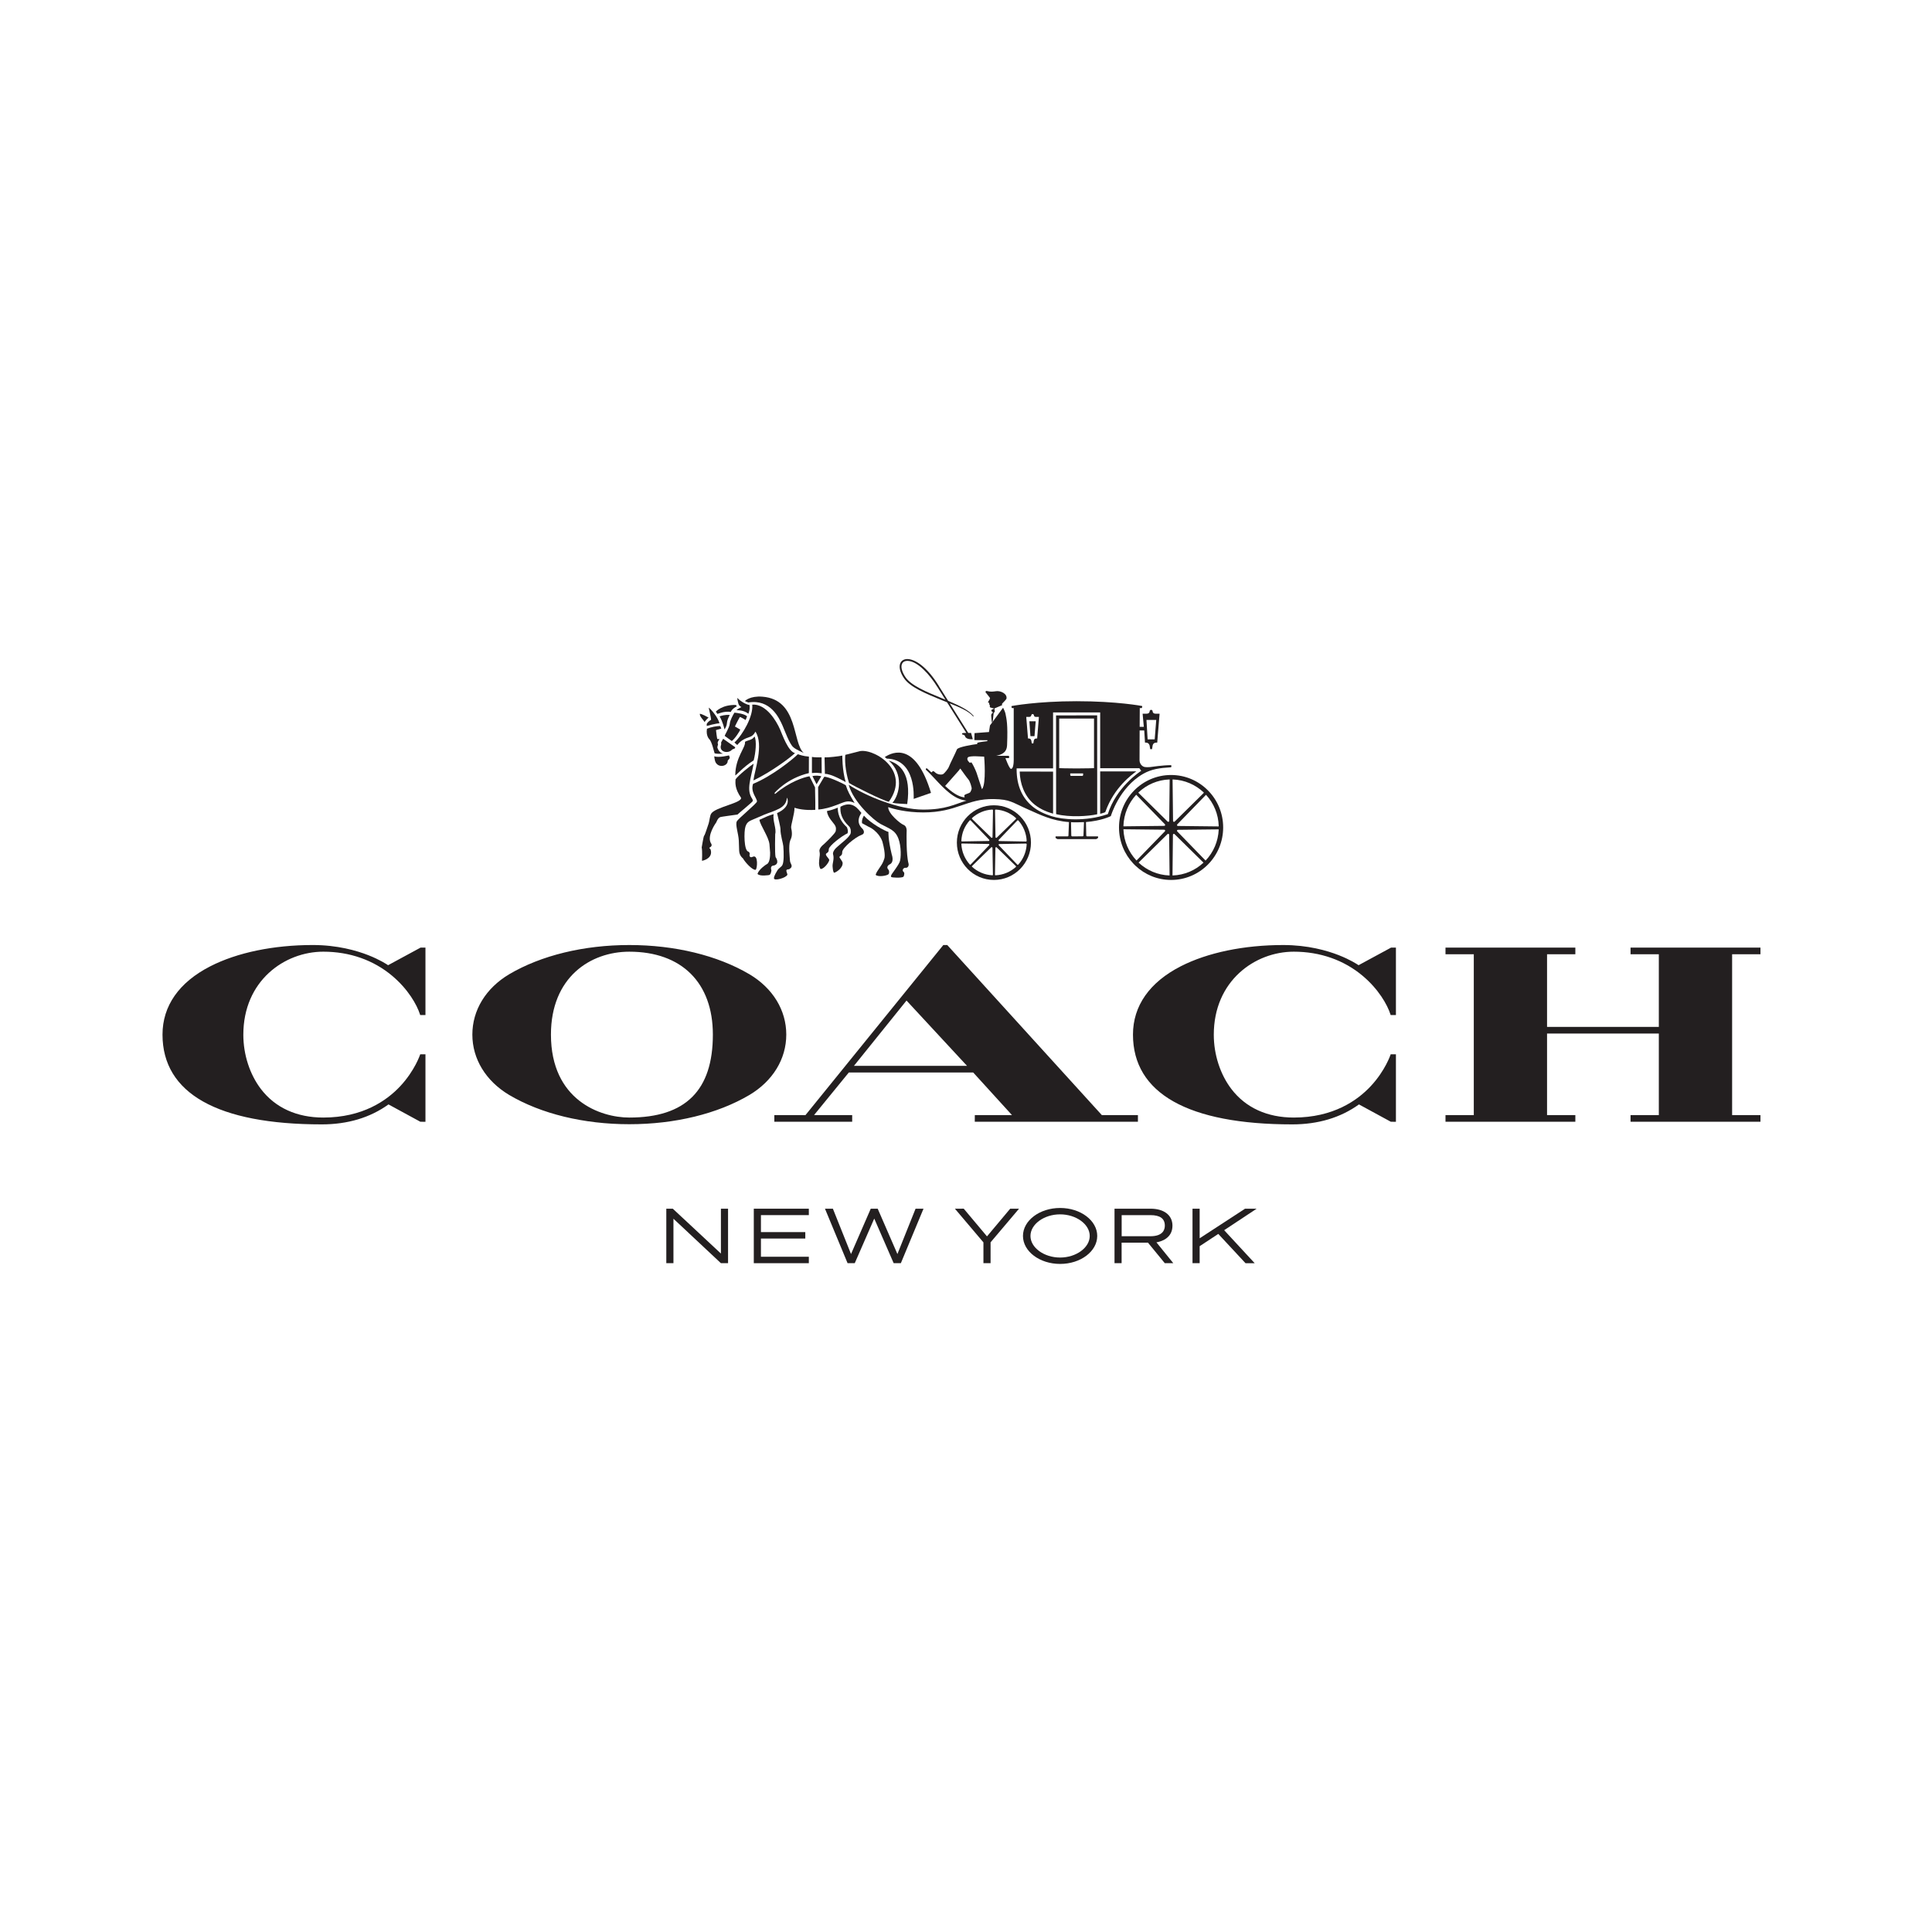 <?xml version="1.0" encoding="UTF-8"?>
<svg width="214px" height="214px" viewBox="0 0 214 214" version="1.1" xmlns="http://www.w3.org/2000/svg" xmlns:xlink="http://www.w3.org/1999/xlink">
    <title>Coach_BrandLogo</title>
    <g id="Coach_BrandLogo" stroke="none" stroke-width="1" fill="none" fill-rule="evenodd">
        <g id="Group"></g>
        <g id="Group-99" transform="translate(18, 73)" fill="#231F20">
            <path d="M51.707,50.787 C48.482,50.787 43.026,48.851 43.026,41.597 C43.026,35.254 47.385,32.415 51.707,32.415 C57.502,32.415 60.961,35.848 60.961,41.597 C60.961,47.781 57.933,50.787 51.707,50.787 M65.014,34.915 C61.472,32.827 56.747,31.677 51.707,31.677 C46.664,31.677 41.937,32.827 38.399,34.915 C35.807,36.461 34.321,38.896 34.321,41.597 C34.321,44.296 35.807,46.733 38.399,48.284 C41.933,50.375 46.659,51.525 51.707,51.525 C56.752,51.525 61.477,50.375 65.014,48.284 C67.606,46.736 69.093,44.299 69.093,41.597 C69.093,38.893 67.606,36.458 65.014,34.915" id="Fill-1"></path>
            <polygon id="Fill-3" points="177 32.7 177 31.961 162.609 31.961 162.609 32.7 165.742 32.7 165.742 40.746 153.361 40.746 153.361 32.698 156.495 32.7 156.495 32.022 156.493 31.961 142.112 31.961 142.112 32.7 145.246 32.7 145.246 50.516 142.112 50.516 142.112 51.254 156.495 51.254 156.495 50.516 153.361 50.516 153.361 41.484 165.742 41.484 165.742 50.516 162.609 50.516 162.609 51.254 176.939 51.254 177 51.25 177 50.516 173.86 50.516 173.86 32.7"></polygon>
            <path d="M89.112,45.059 L76.588,45.06 L82.411,37.827 L89.112,45.059 Z M86.941,31.696 L86.923,31.676 L86.488,31.676 L71.218,50.518 L67.77,50.516 L67.77,51.254 L76.393,51.254 L76.393,50.516 L72.169,50.512 L76.018,45.798 L89.796,45.794 L94.094,50.516 L89.977,50.516 L89.972,51.254 L108.043,51.254 L108.043,50.516 L104.044,50.513 L86.941,31.696 Z" id="Fill-5"></path>
            <path d="M28.545,43.783 L28.531,43.825 C28.525,43.842 27.944,45.587 26.338,47.308 C24.857,48.896 22.176,50.787 17.811,50.787 C14.868,50.787 12.479,49.694 10.902,47.627 C9.663,46.004 8.953,43.812 8.953,41.611 C8.953,35.637 13.516,32.414 17.811,32.414 C20.723,32.414 23.362,33.339 25.443,35.089 C27.185,36.551 28.179,38.272 28.531,39.392 L28.544,39.435 L29.126,39.435 L29.126,31.961 L28.589,31.961 L24.988,33.911 C24.828,33.802 24.063,33.299 22.8,32.803 C21.491,32.289 19.361,31.676 16.65,31.676 C12.298,31.676 8.266,32.512 5.297,34.031 C1.831,35.802 0,38.419 0,41.597 C0,48.104 6.101,51.543 17.647,51.543 C20.511,51.543 22.995,50.799 25.032,49.332 L28.559,51.251 L29.126,51.258 L29.126,43.781 L28.545,43.783 Z" id="Fill-7"></path>
            <path d="M125.306,32.414 C128.218,32.414 130.857,33.34 132.938,35.089 C134.678,36.551 135.674,38.272 136.025,39.392 L136.039,39.435 L136.621,39.435 L136.621,31.962 L136.084,31.962 L132.484,33.911 C132.324,33.802 131.558,33.299 130.296,32.803 C128.986,32.289 126.856,31.677 124.145,31.677 C119.792,31.677 115.761,32.512 112.791,34.03 C109.326,35.802 107.495,38.42 107.495,41.597 C107.495,48.104 113.597,51.543 125.142,51.543 C128.007,51.543 130.492,50.799 132.527,49.332 L136.054,51.251 L136.621,51.258 L136.621,43.783 L136.04,43.783 L136.025,43.825 C136.019,43.842 135.44,45.587 133.833,47.308 C132.354,48.896 129.671,50.787 125.306,50.787 C122.364,50.787 119.974,49.694 118.397,47.627 C117.158,46.004 116.447,43.811 116.447,41.611 C116.447,35.637 121.011,32.414 125.306,32.414" id="Fill-9"></path>
            <polygon id="Fill-11" points="121.195 60.882 119.91 60.883 114.882 64.16 114.882 60.882 114.089 60.882 114.089 66.919 114.882 66.919 114.882 65.034 116.945 63.676 119.962 66.921 120.978 66.921 117.596 63.264"></polygon>
            <path d="M111.024,62.763 C111.024,63.2 110.817,63.933 109.425,63.933 L106.242,63.933 L106.242,61.595 L109.425,61.595 C110.501,61.595 111.024,61.976 111.024,62.763 M111.869,62.763 C111.869,61.603 110.937,60.882 109.436,60.882 L105.451,60.882 L105.451,66.919 L106.236,66.919 L106.236,64.642 L109.153,64.642 L111.02,66.919 L111.963,66.919 L110.093,64.61 C110.599,64.526 111.869,64.171 111.869,62.763" id="Fill-13"></path>
            <polygon id="Fill-15" points="61.853 65.85 56.523 60.882 55.804 60.882 55.804 66.919 56.595 66.919 56.595 61.992 61.854 66.919 62.644 66.919 62.644 60.882 61.853 60.882"></polygon>
            <polygon id="Fill-17" points="65.495 66.919 71.591 66.919 71.591 66.205 66.286 66.205 66.286 64.188 71.199 64.188 71.199 63.475 66.286 63.475 66.286 61.594 71.591 61.594 71.591 60.883 65.495 60.883"></polygon>
            <polygon id="Fill-19" points="91.325 63.949 88.749 60.88 87.773 60.885 90.931 64.614 90.931 66.919 91.722 66.919 91.722 64.607 94.872 60.885 93.895 60.883"></polygon>
            <path d="M99.424,66.293 C97.644,66.293 96.141,65.198 96.141,63.901 C96.141,62.604 97.644,61.509 99.424,61.509 C101.202,61.51 102.705,62.605 102.705,63.9 C102.705,65.197 101.202,66.293 99.424,66.293 M99.424,60.802 C97.156,60.802 95.31,62.192 95.31,63.901 C95.31,65.609 97.156,67 99.424,67 C101.692,67 103.536,65.609 103.536,63.9 C103.536,62.192 101.692,60.802 99.424,60.802" id="Fill-21"></path>
            <polygon id="Fill-23" points="81.403 65.905 79.22 60.883 78.45 60.883 76.264 65.905 74.256 60.883 73.379 60.883 75.883 66.919 76.677 66.919 78.836 61.976 80.989 66.919 81.784 66.919 84.293 60.883 83.414 60.883"></polygon>
            <path d="M110.312,11.885 L110.305,12.121 C110.32,12.111 110.35,12.056 110.35,12.004 C110.35,11.948 110.325,11.896 110.312,11.885" id="Fill-25"></path>
            <path d="M72.446,13.872 L72.973,12.989 C72.821,12.93 72.337,12.873 71.99,12.969 L72.446,13.872" id="Fill-27"></path>
            <path d="M75.673,13.626 C75.273,12.266 75.302,10.72 75.302,10.692 C74.902,10.779 73.752,10.912 73.334,10.893 L73.372,12.719 C74.087,12.7 75.535,13.558 75.673,13.626" id="Fill-29"></path>
            <path d="M73.017,12.656 L73.003,10.889 C72.695,10.891 72.249,10.901 71.936,10.841 L71.934,12.628 C71.934,12.628 72.312,12.596 72.45,12.6 C72.581,12.604 73.017,12.656 73.017,12.656" id="Fill-31"></path>
            <path d="M80.452,15.809 C83.024,12.226 78.547,9.75 77.115,10.236 C76.91,10.304 75.633,10.597 75.631,10.611 C75.577,11.097 75.594,12.318 76.045,13.727 C76.507,14.033 79.805,15.691 80.452,15.809" id="Fill-33"></path>
            <path d="M77.418,17.048 C77.061,16.666 76.464,15.618 75.093,16.359 C75.052,17.017 75.195,17.726 76.044,18.531 C76.228,18.705 76.259,18.988 76.235,19.245 C76.19,19.69 75.084,20.469 74.779,20.77 C74.179,21.262 74.271,21.606 74.271,21.606 C74.437,22.147 74.186,22.614 74.223,22.994 C74.243,23.187 74.254,23.414 74.33,23.595 C74.35,23.645 74.385,23.675 74.423,23.664 C74.676,23.589 75.36,23.143 75.336,22.58 C75.33,22.416 74.967,21.982 74.98,21.943 C75.022,21.79 75.102,21.873 75.236,21.668 C75.293,21.581 75.287,21.409 75.293,21.35 C75.345,20.885 76.732,19.729 77.416,19.483 C77.951,19.292 77.552,18.818 77.552,18.818 C76.722,18.064 77.275,17.243 77.418,17.048" id="Fill-35"></path>
            <path d="M71.663,12.986 C71.036,13.087 69.457,13.59 67.864,14.935 C67.843,14.955 67.8,14.897 67.8,14.897 C67.8,14.897 67.796,14.841 67.81,14.818 C67.825,14.795 69.162,13.207 71.593,12.634 L71.599,10.805 C70.993,10.768 70.525,10.588 70.377,10.541 C69.797,11.123 67.49,12.984 65.414,13.825 C65.102,14.733 65.883,15.456 65.846,15.779 C65.823,16.011 63.775,17.66 63.614,17.981 C63.426,18.35 63.79,19.301 63.835,20.106 C63.835,20.151 63.874,21.238 63.874,21.238 C63.896,21.806 64.295,22.081 64.295,22.081 C64.52,22.491 65.293,23.349 65.667,23.347 C65.667,23.347 65.691,23.345 65.699,23.34 C65.887,23.237 66.002,21.648 65.411,21.89 L65.41,21.89 L65.407,21.89 C65.08,22.07 64.97,21.82 65.042,21.617 C65.076,21.518 64.974,21.348 64.884,21.327 C64.399,21.221 64.391,19.087 64.571,18.558 C64.785,17.929 65.061,17.944 65.957,17.538 C67.146,16.999 67.285,17.035 67.894,16.766 C68.318,16.568 69.045,16.311 69.154,15.442 C69.155,15.409 69.151,15.391 69.154,15.375 C69.156,15.359 69.2,15.413 69.2,15.413 C69.2,15.413 69.643,16.365 68.071,17.064 C68.166,17.5 68.451,18.551 68.449,18.848 C68.445,19.514 68.739,20.389 68.765,20.728 C68.821,21.459 68.848,22.522 68.649,22.842 C68.507,23.07 68.264,23.145 68.1,23.424 C68.022,23.552 67.754,23.979 67.727,24.259 C67.688,24.649 69.12,24.222 69.213,23.888 C69.237,23.808 69.048,23.487 69.118,23.374 C69.183,23.267 69.35,23.322 69.45,23.257 C69.941,22.939 69.524,22.68 69.505,22.356 C69.483,21.979 69.32,20.678 69.525,20.107 C69.596,19.906 69.843,19.609 69.635,18.704 C69.575,18.44 70.033,17.077 70.001,16.473 C70.36,16.586 71.117,16.777 72.306,16.703 C72.306,16.164 72.319,15.809 72.278,14.215 L71.663,12.986 Z" id="Fill-37"></path>
            <path d="M75.821,15.774 C76.079,15.751 76.34,15.778 76.661,15.946 C76.164,15.126 75.891,14.638 75.691,13.989 C75.367,13.758 73.639,12.974 73.294,13.047 L72.62,14.185 C72.625,15.778 72.637,16.134 72.638,16.666 C74.078,16.567 75.274,15.824 75.821,15.774" id="Fill-39"></path>
            <path d="M80.855,15.925 C81.372,16.02 81.836,16.02 82.488,16.063 C82.973,12.664 81.669,11.612 80.444,11.248 C82.105,12.686 81.674,14.981 80.855,15.925" id="Fill-41"></path>
            <path d="M62.522,7.062 C62.537,6.811 62.677,6.493 62.831,6.197 C62.387,6.134 61.843,6.294 61.703,6.352 C61.833,6.556 62.044,6.968 62.258,7.799 L62.259,7.797 C62.408,7.527 62.499,7.378 62.522,7.062" id="Fill-43"></path>
            <path d="M61.469,9.839 C61.426,9.702 61.572,9.451 61.522,9.394 C61.413,9.274 61.637,8.93 61.701,8.861 C61.641,8.867 61.481,8.863 61.461,8.861 C61.415,8.856 61.308,7.868 61.308,7.868 C61.308,7.868 61.893,7.7 61.898,7.702 C61.902,7.704 61.829,7.551 61.781,7.426 C61.414,7.403 60.747,7.536 60.306,7.718 C60.177,8.543 60.576,8.885 60.576,8.885 C60.864,9.189 61.081,10.252 61.156,10.439 C61.357,10.519 61.952,10.499 62.106,10.467 C61.768,10.44 61.54,10.055 61.469,9.839" id="Fill-45"></path>
            <path d="M65.569,8.574 C65.329,8.992 64.874,8.96 64.518,9.169 C64.629,9.782 63.446,10.879 63.444,12.88 C63.444,12.982 64.335,11.943 65.48,11.223 C65.694,10.455 65.843,9.022 65.569,8.574" id="Fill-47"></path>
            <path d="M61.113,10.775 C61.113,10.781 61.156,11.252 61.275,11.459 C61.645,12.107 62.625,11.843 62.605,11.268 C62.604,11.203 62.795,11.094 62.821,10.976 C62.857,10.817 62.775,10.809 62.748,10.67 C62.748,10.67 61.63,10.956 61.113,10.775" id="Fill-49"></path>
            <path d="M60.746,6.744 C60.662,6.771 60.289,7.062 60.281,7.219 C60.287,7.291 60.281,7.297 60.281,7.413 C60.382,7.382 61.304,7.126 61.691,7.119 C61.561,6.527 60.85,5.66 60.527,5.386 C60.445,5.316 60.842,6.712 60.746,6.744" id="Fill-51"></path>
            <path d="M63.608,5.249 C63.578,5.199 63.562,5.161 63.53,5.088 C61.984,5.034 61.291,5.823 61.291,5.823 L61.471,6.08 C61.471,6.08 62.256,5.732 62.949,5.861 C63.033,5.595 63.448,5.291 63.608,5.249" id="Fill-53"></path>
            <path d="M65.375,15.734 C65.389,15.677 65.391,15.588 65.312,15.468 C64.651,14.486 65.15,13.324 65.477,11.59 C65.09,11.835 63.768,12.885 63.472,13.327 C63.454,13.7 63.371,14.337 64.079,15.358 C64.257,15.934 61.202,16.398 60.766,17.137 C60.624,17.378 60.584,17.94 60.494,18.214 C60.34,18.629 60.111,19.443 59.984,19.586 C59.925,19.65 59.724,20.867 59.724,20.867 C59.813,21.265 59.756,22.346 59.756,22.346 C60.084,22.298 60.973,21.976 60.715,21.116 C60.692,21.044 60.612,20.969 60.572,20.942 C60.509,20.854 61.048,20.809 60.715,20.339 C60.323,19.511 61.283,18.169 61.283,18.169 C61.357,18.131 61.458,17.625 61.79,17.503 C61.887,17.469 63.241,17.284 63.689,17.223 C63.929,16.993 65.35,15.842 65.375,15.734" id="Fill-55"></path>
            <path d="M75.77,18.589 C74.683,17.606 74.804,16.473 74.802,16.463 C74.394,16.612 74.125,16.736 73.6,16.836 C73.656,17.546 74.318,18.109 74.498,18.436 C74.617,18.65 74.612,18.817 74.568,19.061 C74.527,19.3 73.59,20.199 73.282,20.486 C72.676,20.956 72.769,21.285 72.769,21.285 C72.849,21.607 72.777,21.927 72.777,21.927 C72.748,22.147 72.722,22.412 72.72,22.611 C72.719,22.798 72.796,23.253 72.921,23.253 C73.3,23.253 73.923,22.395 73.845,22.216 C73.773,22.049 73.432,21.754 73.485,21.607 C73.536,21.465 73.61,21.54 73.745,21.345 C73.803,21.261 73.793,21.097 73.803,21.04 C73.868,20.66 75.247,19.583 75.868,19.308 C75.982,19.127 75.871,18.679 75.77,18.589" id="Fill-57"></path>
            <path d="M66.112,17.811 C66.226,18.435 67.137,19.694 67.229,20.502 C67.249,20.678 67.297,21.269 67.303,21.447 C67.311,21.804 67.267,22.555 66.955,22.709 C66.785,22.792 66.054,23.314 65.904,23.793 C66.136,24.109 67.201,23.924 67.201,23.924 C67.402,23.867 67.446,23.411 67.446,23.411 C67.257,22.886 67.668,22.869 67.725,22.869 L67.73,22.869 C68.441,22.657 67.905,21.931 67.905,21.931 C67.808,21.469 67.866,19.392 67.866,19.392 C68.028,18.769 67.559,17.91 67.694,17.178 C67.125,17.34 66.902,17.448 66.112,17.811" id="Fill-59"></path>
            <path d="M80.001,10.859 C80.089,10.923 80.222,11.028 80.222,11.028 C83.484,11.115 83.204,15.285 83.203,15.491 L85.122,14.824 C83.434,9.227 80.942,10.237 80.001,10.859" id="Fill-61"></path>
            <polygon id="Fill-63" points="65.452 13.576 65.452 13.576 65.443 13.576"></polygon>
            <path d="M65.453,13.577 L65.451,13.576 L65.453,13.577 Z" id="Fill-65"></path>
            <path d="M80.779,21.665 C80.344,19.869 80.416,19.201 80.412,19.152 C80.021,19.043 78.457,18.22 77.714,17.36 C77.712,17.365 77.693,17.343 77.693,17.343 C77.7,17.349 77.416,17.736 77.484,18.182 C77.987,18.474 78.483,18.714 78.483,18.714 C79.498,19.343 79.743,20.237 79.743,20.237 C80.149,21.744 79.945,22.124 79.945,22.124 C79.83,22.512 79.657,22.774 79.657,22.774 C79.51,23.01 79.353,23.231 79.353,23.231 C78.978,23.757 79,23.912 79,23.912 C79.295,24.168 80.25,24.004 80.426,23.826 C80.512,23.737 80.496,23.424 80.432,23.363 C80.06,22.999 80.518,22.761 80.518,22.761 C81.104,22.512 80.779,21.665 80.779,21.665" id="Fill-67"></path>
            <path d="M64.894,6.062 C64.964,5.851 65.051,5.636 65.038,5.291 C65.034,5.193 65.031,5.153 65.01,5.078 C64.834,5.114 64.05,4.736 63.681,4.312 C63.64,4.328 63.752,4.855 63.797,4.968 C63.92,5.267 64.128,5.317 64.128,5.317 C64.128,5.317 63.712,5.513 63.576,5.666 C63.685,5.674 64.379,5.632 64.894,6.062" id="Fill-69"></path>
            <path d="M63.027,9.059 L63.057,9.081 C63.442,8.793 63.963,7.942 63.998,7.817 L63.428,7.485 C63.417,7.477 63.411,7.461 63.417,7.446 C63.702,6.839 63.948,6.426 63.949,6.425 C63.955,6.358 64.59,6.752 64.59,6.752 C64.685,6.527 64.703,6.487 64.752,6.346 C64.441,6.056 63.608,5.962 63.35,5.938 C63.174,6.229 62.867,6.791 62.839,7.149 C62.802,7.604 62.238,8.445 62.28,8.519 L63.027,9.059 Z" id="Fill-71"></path>
            <path d="M62.098,8.829 C62.1,8.862 61.976,9.022 61.893,9.199 C61.834,9.318 61.92,9.358 61.875,9.491 C61.585,10.31 62.663,10.523 63.081,10.04 C63.121,9.992 63.271,9.962 63.34,9.928 C63.48,9.857 63.423,9.759 63.408,9.746 L62.098,8.829 Z" id="Fill-73"></path>
            <path d="M68.693,7.404 C68.891,7.847 69.463,9.469 69.895,9.781 C70.117,10.004 71.024,10.402 71.024,10.402 C71.029,10.407 71.054,10.429 71.028,10.404 C69.746,9.292 70.468,4.481 66.446,4.168 C65.071,4.062 64.515,4.632 64.517,4.658 L64.883,4.813 C67.343,4.406 68.296,6.509 68.693,7.404" id="Fill-75"></path>
            <path d="M68.406,7.799 C67.984,6.829 66.851,4.946 65.324,5.048 C65.451,6.311 64.307,8.35 63.35,9.243 L63.664,9.521 C64.111,8.959 64.525,8.813 65.102,8.606 C65.489,8.467 65.673,8.036 65.673,8.036 C66.643,9.483 65.577,12.356 65.453,13.447 C67.548,12.445 69.706,10.779 70.057,10.419 C69.292,10.236 68.643,8.34 68.406,7.799" id="Fill-77"></path>
            <path d="M60.043,6.99 C60.105,6.851 60.393,6.549 60.488,6.481 C60.283,6.374 59.78,6.09 59.518,6.062 L59.516,6.062 C59.484,6.388 59.937,6.743 60.043,6.99" id="Fill-79"></path>
            <path d="M95.337,14.396 C95.588,15.013 95.946,15.536 96.401,15.951 C96.98,16.48 97.737,16.873 98.644,17.121 L98.644,12.469 C98.209,12.469 95.287,12.461 94.947,12.461 C94.966,13.153 95.096,13.804 95.337,14.396" id="Fill-81"></path>
            <path d="M103.863,12.445 L103.863,17.14 C104.24,17.04 104.041,17.097 104.414,16.964 L104.447,16.906 C105.411,14.176 107.441,12.755 107.863,12.443 C107.738,12.443 104.566,12.445 103.863,12.445" id="Fill-83"></path>
            <path d="M104.712,17.17 L104.679,17.186 C102.217,18.038 99.641,17.775 98.483,17.408 C97.669,17.15 96.96,16.814 96.389,16.348 C95.809,15.877 95.363,15.291 95.065,14.607 C94.759,13.909 94.606,13.104 94.606,12.216 L94.606,12.172 L94.608,12.169 L94.608,12.109 L98.644,12.109 L98.644,5.91 L103.863,5.91 L103.863,12.091 L108.202,12.091 L108.407,12.382 C108.212,12.507 105.632,14.223 104.712,17.17 L104.712,17.17 Z M102.009,19.561 C101.998,19.616 101.944,19.634 101.925,19.637 L100.75,19.642 C100.73,19.637 100.667,19.617 100.664,19.549 C100.663,19.544 100.663,19.54 100.663,19.54 L100.631,18.071 C100.885,18.095 101.776,18.089 102.069,18.064 L102.009,19.561 Z M96.007,6.408 C96.222,6.408 96.236,6.214 96.236,6.214 C96.236,6.214 96.259,6.093 96.376,6.093 C96.497,6.093 96.519,6.214 96.519,6.214 C96.519,6.214 96.523,6.408 96.742,6.408 L97.076,6.408 L96.881,8.8 L96.797,8.8 C96.529,8.8 96.509,9.046 96.509,9.046 L96.46,9.34 L96.288,9.34 L96.238,9.046 C96.238,9.046 96.204,8.8 95.954,8.8 L95.868,8.8 L95.673,6.408 L96.007,6.408 Z M108.989,6.744 L110.072,6.744 L109.9,8.899 L109.119,8.899 L108.989,6.744 Z M90.773,14.42 L90.771,14.418 C90.65,14.096 90.247,12.817 90.17,12.6 C90.066,12.302 89.697,11.503 89.577,11.442 C89.545,11.427 89.438,11.505 89.438,11.505 C89.438,11.505 89.007,11.178 89.196,10.91 C89.373,10.66 90.811,10.819 91.012,10.811 C91.012,10.811 91.272,13.822 90.773,14.42 L90.773,14.42 Z M89.494,14.713 C89.398,14.91 88.778,14.955 88.812,15.144 C88.824,15.216 88.841,15.28 88.846,15.327 C88.121,15.254 87.399,14.716 86.689,14.054 C86.735,14.004 86.829,13.904 86.863,13.863 C87.086,13.6 88.033,12.537 88.187,12.365 C88.235,12.312 88.299,12.225 88.37,12.127 C88.582,12.425 89.103,13.155 89.239,13.306 C89.473,13.561 89.602,14.158 89.627,14.278 C89.653,14.4 89.545,14.609 89.494,14.713 L89.494,14.713 Z M109.364,11.968 C109.147,11.992 108.917,11.978 108.806,11.96 C108.494,11.91 108.218,11.58 108.222,11.191 C108.224,11.099 108.227,8.791 108.233,7.911 L108.743,7.911 L108.826,9.258 L108.939,9.258 C109.273,9.258 109.338,9.583 109.338,9.583 L109.404,9.98 L109.607,9.98 L109.671,9.583 C109.671,9.583 109.71,9.258 110.068,9.258 L110.181,9.258 L110.443,6.052 L109.997,6.052 C109.669,6.052 109.669,5.789 109.669,5.789 C109.669,5.789 109.669,5.628 109.505,5.628 C109.349,5.628 109.341,5.789 109.341,5.789 C109.341,5.789 109.341,6.052 109.013,6.052 L108.563,6.052 L108.696,7.507 L108.237,7.507 C108.238,7.12 108.248,5.461 108.248,5.442 L108.248,5.433 L108.454,5.433 C108.462,5.424 108.49,5.396 108.508,5.336 C108.534,5.254 108.505,5.209 108.496,5.199 C108.496,5.199 105.75,4.67 101.238,4.67 C96.83,4.67 94.053,5.205 94.053,5.205 C94.046,5.215 94.031,5.254 94.043,5.324 C94.054,5.401 94.091,5.426 94.1,5.433 L94.286,5.433 L94.286,10.998 C94.286,11.034 94.316,11.888 94.1,12.111 C94.066,12.147 94.027,12.166 93.985,12.166 C93.799,12.167 93.37,10.976 93.37,10.976 L93.722,10.976 C93.746,10.976 93.783,10.933 93.783,10.849 C93.783,10.777 93.744,10.714 93.725,10.714 L92.355,10.714 C93.416,10.503 93.535,9.978 93.553,9.471 C93.641,7.223 93.5,6.696 93.372,6.04 C93.328,5.815 93.106,5.392 93.106,5.392 L91.656,7.354 L91.544,8.084 L89.944,8.205 L89.923,8.978 L91.375,8.99 L91.355,9.093 C91.355,9.093 90.422,9.203 90.262,9.272 C90.25,9.278 90.244,9.369 90.242,9.413 C89.799,9.473 88.101,9.729 87.993,10.016 C87.867,10.348 87.213,11.634 87.129,11.878 C87.018,12.205 86.606,12.638 86.509,12.714 C86.322,12.861 85.86,12.795 85.635,12.602 C85.557,12.537 85.389,12.358 85.319,12.427 C85.263,12.483 85.208,12.53 85.171,12.557 C85.005,12.399 84.841,12.248 84.678,12.109 C84.678,12.109 84.62,12.071 84.566,12.147 C84.53,12.198 84.552,12.248 84.557,12.258 C84.894,12.559 85.231,12.924 85.591,13.307 C86.585,14.372 87.707,15.573 89.052,15.681 C87.721,16.089 86.779,16.675 84.266,16.676 C81.476,16.68 77.89,15.146 76.01,13.929 C76.526,15.862 78.797,17.865 79.525,18.262 C80.524,18.804 81.149,18.921 81.518,19.902 C81.833,20.738 81.826,22.08 81.644,22.501 C81.51,22.811 81.097,23.367 81.051,23.441 C80.974,23.571 80.605,23.979 80.702,24.125 C80.773,24.232 81.879,24.263 82.066,24.117 C82.128,24.07 82.198,23.744 82.149,23.652 C82.12,23.595 82.046,23.554 82.018,23.495 C81.916,23.279 82.152,23.109 82.274,23.124 C82.619,23.162 82.683,22.827 82.637,22.659 C82.363,21.657 82.421,19.269 82.421,19.269 C82.457,18.878 82.412,18.485 82.054,18.353 C81.751,18.241 80.362,17.12 80.384,16.402 C80.957,16.604 82.363,16.99 84.262,16.99 C88.029,16.99 89.058,15.447 92.092,15.509 C93.909,15.548 94.049,15.855 95.938,16.685 C97.178,17.23 98.492,17.912 100.405,18.059 L100.347,19.566 C100.336,19.621 100.283,19.637 100.266,19.642 L98.94,19.642 C98.94,19.642 98.912,19.685 98.912,19.735 C98.912,19.778 98.944,19.831 98.944,19.831 C98.944,19.831 99.104,19.947 99.156,19.947 L103.4,19.947 C103.452,19.947 103.609,19.831 103.609,19.831 C103.609,19.831 103.638,19.778 103.638,19.735 C103.638,19.685 103.61,19.642 103.61,19.642 L102.409,19.642 C102.389,19.637 102.325,19.618 102.321,19.549 L102.321,19.545 L102.288,18.054 C104.008,17.912 104.959,17.438 105.042,17.396 C105.042,17.396 105.963,14.233 108.63,12.712 C109.534,12.195 110.435,12.065 111.704,11.988 C111.704,11.988 111.75,11.97 111.75,11.869 C111.75,11.783 111.71,11.752 111.71,11.752 C110.807,11.752 109.569,11.946 109.364,11.968 L109.364,11.968 Z" id="Fill-85"></path>
            <path d="M103.18,12.084 C103.18,12.084 102.375,12.117 101.224,12.117 C100.135,12.117 99.322,12.084 99.322,12.084 L99.322,6.591 L103.18,6.591 L103.18,12.084 Z M101.974,12.808 C101.974,12.942 101.891,12.942 101.891,12.942 L100.605,12.942 C100.605,12.942 100.545,12.908 100.545,12.808 L100.545,12.67 L101.974,12.67 L101.974,12.808 Z M98.974,6.243 L98.982,17.178 C100.533,17.553 102.555,17.412 103.533,17.192 C103.533,14.9 103.529,6.237 103.529,6.237 L98.974,6.243 Z" id="Fill-87"></path>
            <polygon id="Fill-89" points="96.588 8.541 96.719 6.894 96.02 6.894 96.138 8.541"></polygon>
            <path d="M115.562,22.298 C115.551,22.307 115.54,22.311 115.528,22.314 L112.413,19.106 L112.397,19.089 L112.398,19.088 C112.38,19.071 112.372,19.049 112.372,19.028 L112.372,19.02 C112.372,18.963 112.417,18.918 112.472,18.916 L112.472,18.915 L116.989,18.865 C116.989,18.865 116.992,18.874 116.993,18.878 C116.938,20.199 116.405,21.395 115.562,22.298 M111.897,23.972 C111.89,23.972 111.881,23.969 111.873,23.964 L111.921,19.459 L111.924,19.459 C111.924,19.448 111.927,19.437 111.931,19.428 L111.931,19.425 C111.936,19.417 111.939,19.41 111.945,19.404 L111.95,19.399 C111.953,19.396 111.956,19.393 111.956,19.393 C111.963,19.387 111.966,19.385 111.969,19.383 C111.975,19.379 111.983,19.374 111.99,19.371 L111.992,19.369 L112.001,19.369 C112.008,19.366 112.016,19.363 112.025,19.363 C112.035,19.363 112.043,19.366 112.052,19.369 L112.059,19.371 C112.069,19.374 112.077,19.38 112.085,19.385 C112.089,19.388 112.092,19.388 112.097,19.391 L112.098,19.39 L112.11,19.404 L115.305,22.55 C115.301,22.554 115.299,22.559 115.299,22.559 C114.395,23.402 113.207,23.927 111.897,23.972 M108.134,22.563 C108.129,22.557 108.126,22.55 108.121,22.542 L111.306,19.404 L111.327,19.383 L111.329,19.384 C111.332,19.38 111.337,19.377 111.342,19.374 L111.352,19.366 C111.358,19.365 111.364,19.363 111.37,19.362 C111.374,19.361 111.378,19.36 111.381,19.359 C111.387,19.359 111.392,19.357 111.396,19.357 C111.452,19.357 111.498,19.403 111.5,19.459 L111.5,19.462 L111.55,23.966 C111.541,23.969 111.534,23.97 111.528,23.972 C110.222,23.925 109.035,23.4 108.134,22.563 M107.861,22.288 L107.861,22.288 C107.024,21.387 106.493,20.196 106.439,18.881 L106.439,18.879 C106.439,18.871 106.441,18.862 106.443,18.854 L110.952,18.904 L110.953,18.904 C110.955,18.904 110.957,18.904 110.957,18.904 L110.957,18.904 L110.957,18.906 C111.014,18.909 111.059,18.953 111.059,19.008 C111.059,19.028 111.05,19.045 111.042,19.059 C111.042,19.061 111.04,19.062 111.04,19.062 C111.036,19.07 111.032,19.076 111.029,19.081 L111.029,19.081 L111.019,19.092 L107.897,22.308 C107.884,22.304 107.871,22.298 107.861,22.288 M107.841,15.041 C107.847,15.038 107.852,15.036 107.858,15.033 L111.019,18.288 L111.034,18.306 L111.034,18.308 C111.053,18.324 111.059,18.347 111.059,18.37 L111.059,18.374 L111.059,18.378 C111.059,18.378 111.057,18.389 111.054,18.394 C111.053,18.402 111.053,18.41 111.048,18.417 L111.048,18.419 L111.045,18.425 C111.036,18.436 111.029,18.446 111.019,18.454 L111.016,18.456 C111.008,18.461 111.003,18.466 110.995,18.469 C110.983,18.474 110.972,18.477 110.957,18.477 L110.957,18.479 L106.453,18.53 C106.444,18.517 106.439,18.502 106.439,18.488 L106.437,18.488 C106.479,17.159 107.004,15.953 107.841,15.041 M111.53,13.337 C111.541,13.338 111.55,13.34 111.56,13.345 L111.51,17.937 L111.508,17.937 C111.508,17.959 111.498,17.979 111.483,17.995 L111.48,17.998 C111.47,18.01 111.456,18.018 111.442,18.024 L111.44,18.026 L111.434,18.026 C111.424,18.029 111.415,18.032 111.405,18.032 C111.386,18.032 111.369,18.024 111.352,18.015 C111.352,18.015 111.34,18.009 111.336,18.004 L111.335,18.004 L111.324,17.995 L108.089,14.806 C108.093,14.795 108.096,14.784 108.104,14.775 C109.008,13.922 110.207,13.384 111.53,13.337 M115.328,14.776 L115.327,14.776 L115.328,14.777 C115.338,14.787 115.345,14.801 115.348,14.815 L112.121,17.995 L112.105,18.012 L112.103,18.011 C112.075,18.038 112.033,18.043 111.999,18.026 L111.992,18.026 L111.977,18.012 C111.975,18.01 111.974,18.009 111.974,18.009 C111.969,18.004 111.965,18.002 111.963,17.999 L111.957,17.995 C111.943,17.979 111.934,17.959 111.934,17.937 L111.933,17.937 L111.881,13.344 C111.89,13.34 111.899,13.338 111.91,13.337 C113.229,13.385 114.426,13.923 115.328,14.776 M116.98,18.54 L112.481,18.489 C112.478,18.489 112.477,18.491 112.477,18.491 C112.418,18.491 112.372,18.444 112.372,18.386 C112.372,18.356 112.386,18.328 112.406,18.309 L112.413,18.302 L115.581,15.04 C115.588,15.043 115.594,15.046 115.6,15.052 C116.434,15.964 116.956,17.171 116.993,18.496 C116.993,18.513 116.988,18.527 116.98,18.54 M111.715,12.843 L111.715,12.843 L111.682,12.843 C108.512,12.863 105.948,15.456 105.948,18.654 C105.948,20.212 106.557,21.625 107.546,22.669 C107.617,22.744 107.691,22.818 107.768,22.89 L107.768,22.891 C108.8,23.868 110.188,24.468 111.715,24.468 C114.902,24.468 117.485,21.865 117.485,18.654 C117.485,15.445 114.902,12.843 111.715,12.843" id="Fill-91"></path>
            <path d="M86.26,4.313 C84.624,3.64 82.933,2.943 82.301,2.013 C81.894,1.416 81.751,0.855 81.92,0.513 C82.014,0.322 82.199,0.215 82.451,0.203 C82.467,0.201 82.481,0.201 82.498,0.201 C83.635,0.201 84.998,1.75 85.82,3.078 C85.823,3.082 85.826,3.084 85.829,3.088 L85.83,3.088 L86.721,4.504 C86.569,4.442 86.415,4.378 86.26,4.313 M89.834,6.296 C89.344,5.692 88.355,5.193 87.023,4.631 L86,3.002 C85.998,2.99 85.995,2.979 85.989,2.971 C85.363,1.961 84.708,1.185 84.04,0.664 C83.492,0.237 82.944,0 82.501,0 C82.481,0 82.461,0.002 82.441,0.002 C82.117,0.018 81.868,0.168 81.742,0.424 C81.539,0.839 81.681,1.46 82.136,2.129 C82.802,3.108 84.523,3.817 86.186,4.501 C86.431,4.602 86.679,4.7 86.899,4.788 L89.034,8.185 C88.792,8.189 88.513,8.167 88.563,8.304 C88.613,8.443 88.809,8.304 88.897,8.562 C89.026,8.955 89.753,8.879 89.753,8.879 L89.561,8.181 C89.561,8.181 89.415,8.183 89.253,8.185 L87.196,4.907 C88.388,5.385 89.333,5.795 89.78,6.344 C89.788,6.352 89.799,6.359 89.811,6.359 C89.825,6.359 89.839,6.35 89.843,6.338 C89.846,6.332 89.851,6.316 89.834,6.296" id="Fill-93"></path>
            <path d="M91.953,6.958 L92.066,5.978 L92.188,5.835 L92.143,5.474 L93.004,5.109 C92.968,5.008 92.971,4.962 93.067,4.871 C93.136,4.805 93.468,4.462 93.482,4.396 C93.597,3.833 92.815,3.471 92.281,3.567 C92.111,3.597 91.68,3.643 91.422,3.562 C91.352,3.539 91.225,3.533 91.225,3.533 L91.147,3.652 C91.175,3.69 91.514,4.107 91.632,4.27 C91.76,4.394 91.343,4.788 91.462,4.823 C91.492,4.835 91.568,4.845 91.574,4.859 C91.585,4.873 91.565,4.984 91.562,5.018 C91.562,5.044 91.622,5.04 91.633,5.064 C91.646,5.101 91.623,5.332 91.665,5.352 C91.756,5.391 92.073,5.465 92.073,5.465 C92.081,5.491 92.072,5.513 92.064,5.529 C92.064,5.529 91.698,5.588 91.841,5.781 C91.913,5.879 92.021,5.901 91.979,5.937 C91.939,5.976 91.764,6.048 91.796,6.338 C91.824,6.581 91.826,6.925 91.89,7.046 L91.953,6.958 Z" id="Fill-95"></path>
            <path d="M94.77,22.785 C94.744,22.797 94.712,22.793 94.687,22.774 L92.641,20.639 L92.627,20.625 L92.629,20.624 C92.614,20.611 92.611,20.595 92.609,20.578 C92.609,20.578 92.607,20.574 92.607,20.572 C92.607,20.528 92.643,20.494 92.684,20.491 L95.65,20.439 C95.689,20.445 95.716,20.475 95.722,20.513 C95.686,21.194 95.466,21.828 95.108,22.362 C95.007,22.512 94.893,22.653 94.77,22.785 L94.77,22.785 Z M88.484,20.476 C88.498,20.453 88.52,20.436 88.546,20.433 L91.504,20.483 L91.506,20.483 L91.508,20.483 L91.512,20.483 C91.554,20.486 91.588,20.52 91.588,20.564 C91.588,20.578 91.582,20.591 91.576,20.603 C91.576,20.605 91.574,20.605 91.574,20.605 C91.57,20.61 91.568,20.615 91.564,20.619 L91.565,20.621 L91.558,20.628 L89.505,22.769 C89.487,22.782 89.467,22.788 89.448,22.785 C88.884,22.172 88.526,21.367 88.484,20.476 L88.484,20.476 Z M89.415,17.866 C89.443,17.847 89.481,17.847 89.51,17.869 L91.558,20.004 L91.57,20.018 L91.57,20.019 C91.584,20.033 91.59,20.05 91.588,20.068 L91.59,20.07 L91.588,20.073 C91.588,20.078 91.588,20.083 91.586,20.087 C91.584,20.093 91.584,20.099 91.58,20.104 L91.58,20.106 L91.577,20.11 C91.573,20.119 91.567,20.127 91.558,20.134 C91.555,20.134 91.555,20.134 91.555,20.134 C91.55,20.138 91.547,20.143 91.538,20.146 C91.53,20.15 91.522,20.152 91.512,20.152 L91.512,20.153 L88.546,20.204 C88.519,20.2 88.497,20.182 88.484,20.157 C88.501,19.707 88.598,19.277 88.764,18.882 C88.924,18.507 89.146,18.165 89.415,17.866 L89.415,17.866 Z M92.401,19.789 L92.399,19.788 C92.377,19.811 92.345,19.814 92.319,19.8 L92.312,19.8 L92.303,19.789 L92.299,19.787 C92.295,19.783 92.292,19.782 92.289,19.78 L92.287,19.778 C92.275,19.766 92.269,19.749 92.269,19.731 L92.267,19.731 L92.215,16.743 C92.221,16.704 92.252,16.675 92.289,16.671 C93.152,16.717 93.933,17.067 94.533,17.615 C94.555,17.644 94.555,17.684 94.533,17.714 L92.413,19.777 L92.401,19.789 Z M89.668,17.611 C90.268,17.063 91.053,16.716 91.915,16.671 C91.954,16.675 91.983,16.704 91.989,16.743 L91.938,19.731 L91.938,19.731 C91.938,19.749 91.929,19.766 91.919,19.777 L91.915,19.779 C91.908,19.788 91.898,19.795 91.886,19.799 L91.886,19.8 L91.88,19.8 C91.873,19.802 91.866,19.805 91.857,19.805 C91.844,19.805 91.829,19.799 91.818,19.792 C91.811,19.791 91.807,19.787 91.804,19.783 L91.802,19.784 L91.796,19.777 L89.671,17.708 C89.649,17.68 89.649,17.641 89.668,17.611 L89.668,17.611 Z M89.647,22.988 C89.647,22.968 89.652,22.948 89.665,22.93 L91.78,20.87 L91.798,20.854 L91.798,20.855 C91.802,20.852 91.805,20.849 91.809,20.846 C91.809,20.846 91.814,20.843 91.816,20.841 C91.822,20.84 91.826,20.839 91.826,20.839 C91.832,20.837 91.836,20.836 91.836,20.836 L91.851,20.834 C91.895,20.834 91.929,20.869 91.931,20.913 L91.932,20.913 L91.932,20.914 L91.932,20.915 L91.981,23.9 C91.978,23.922 91.968,23.942 91.949,23.954 C91.063,23.916 90.258,23.557 89.647,22.988 L89.647,22.988 Z M94.538,23.018 C93.925,23.575 93.122,23.923 92.24,23.954 C92.223,23.942 92.211,23.922 92.208,23.9 L92.259,20.913 L92.26,20.913 C92.26,20.904 92.262,20.896 92.265,20.889 L92.267,20.887 C92.269,20.881 92.272,20.875 92.278,20.87 C92.278,20.87 92.28,20.868 92.28,20.865 C92.28,20.865 92.285,20.862 92.287,20.859 C92.287,20.859 92.292,20.856 92.295,20.854 C92.301,20.851 92.306,20.846 92.311,20.844 L92.312,20.843 L92.32,20.843 C92.325,20.841 92.333,20.839 92.339,20.839 C92.347,20.839 92.353,20.841 92.359,20.843 L92.366,20.844 C92.373,20.846 92.381,20.851 92.385,20.856 C92.389,20.858 92.392,20.858 92.395,20.861 L92.395,20.86 L92.406,20.87 L94.528,22.935 C94.546,22.959 94.548,22.991 94.538,23.018 L94.538,23.018 Z M95.722,20.135 C95.72,20.175 95.689,20.206 95.65,20.212 L92.693,20.16 L92.688,20.162 C92.643,20.162 92.607,20.126 92.607,20.081 C92.607,20.056 92.618,20.036 92.635,20.021 L92.641,20.016 L94.693,17.875 C94.722,17.854 94.759,17.853 94.789,17.872 C95.333,18.478 95.678,19.267 95.722,20.135 L95.722,20.135 Z M92.092,16.198 C89.827,16.198 87.989,18.049 87.989,20.332 C87.989,22.617 89.827,24.468 92.092,24.468 C94.358,24.468 96.196,22.617 96.196,20.332 C96.196,18.049 94.358,16.198 92.092,16.198 L92.092,16.198 Z" id="Fill-97"></path>
        </g>
    </g>
</svg>